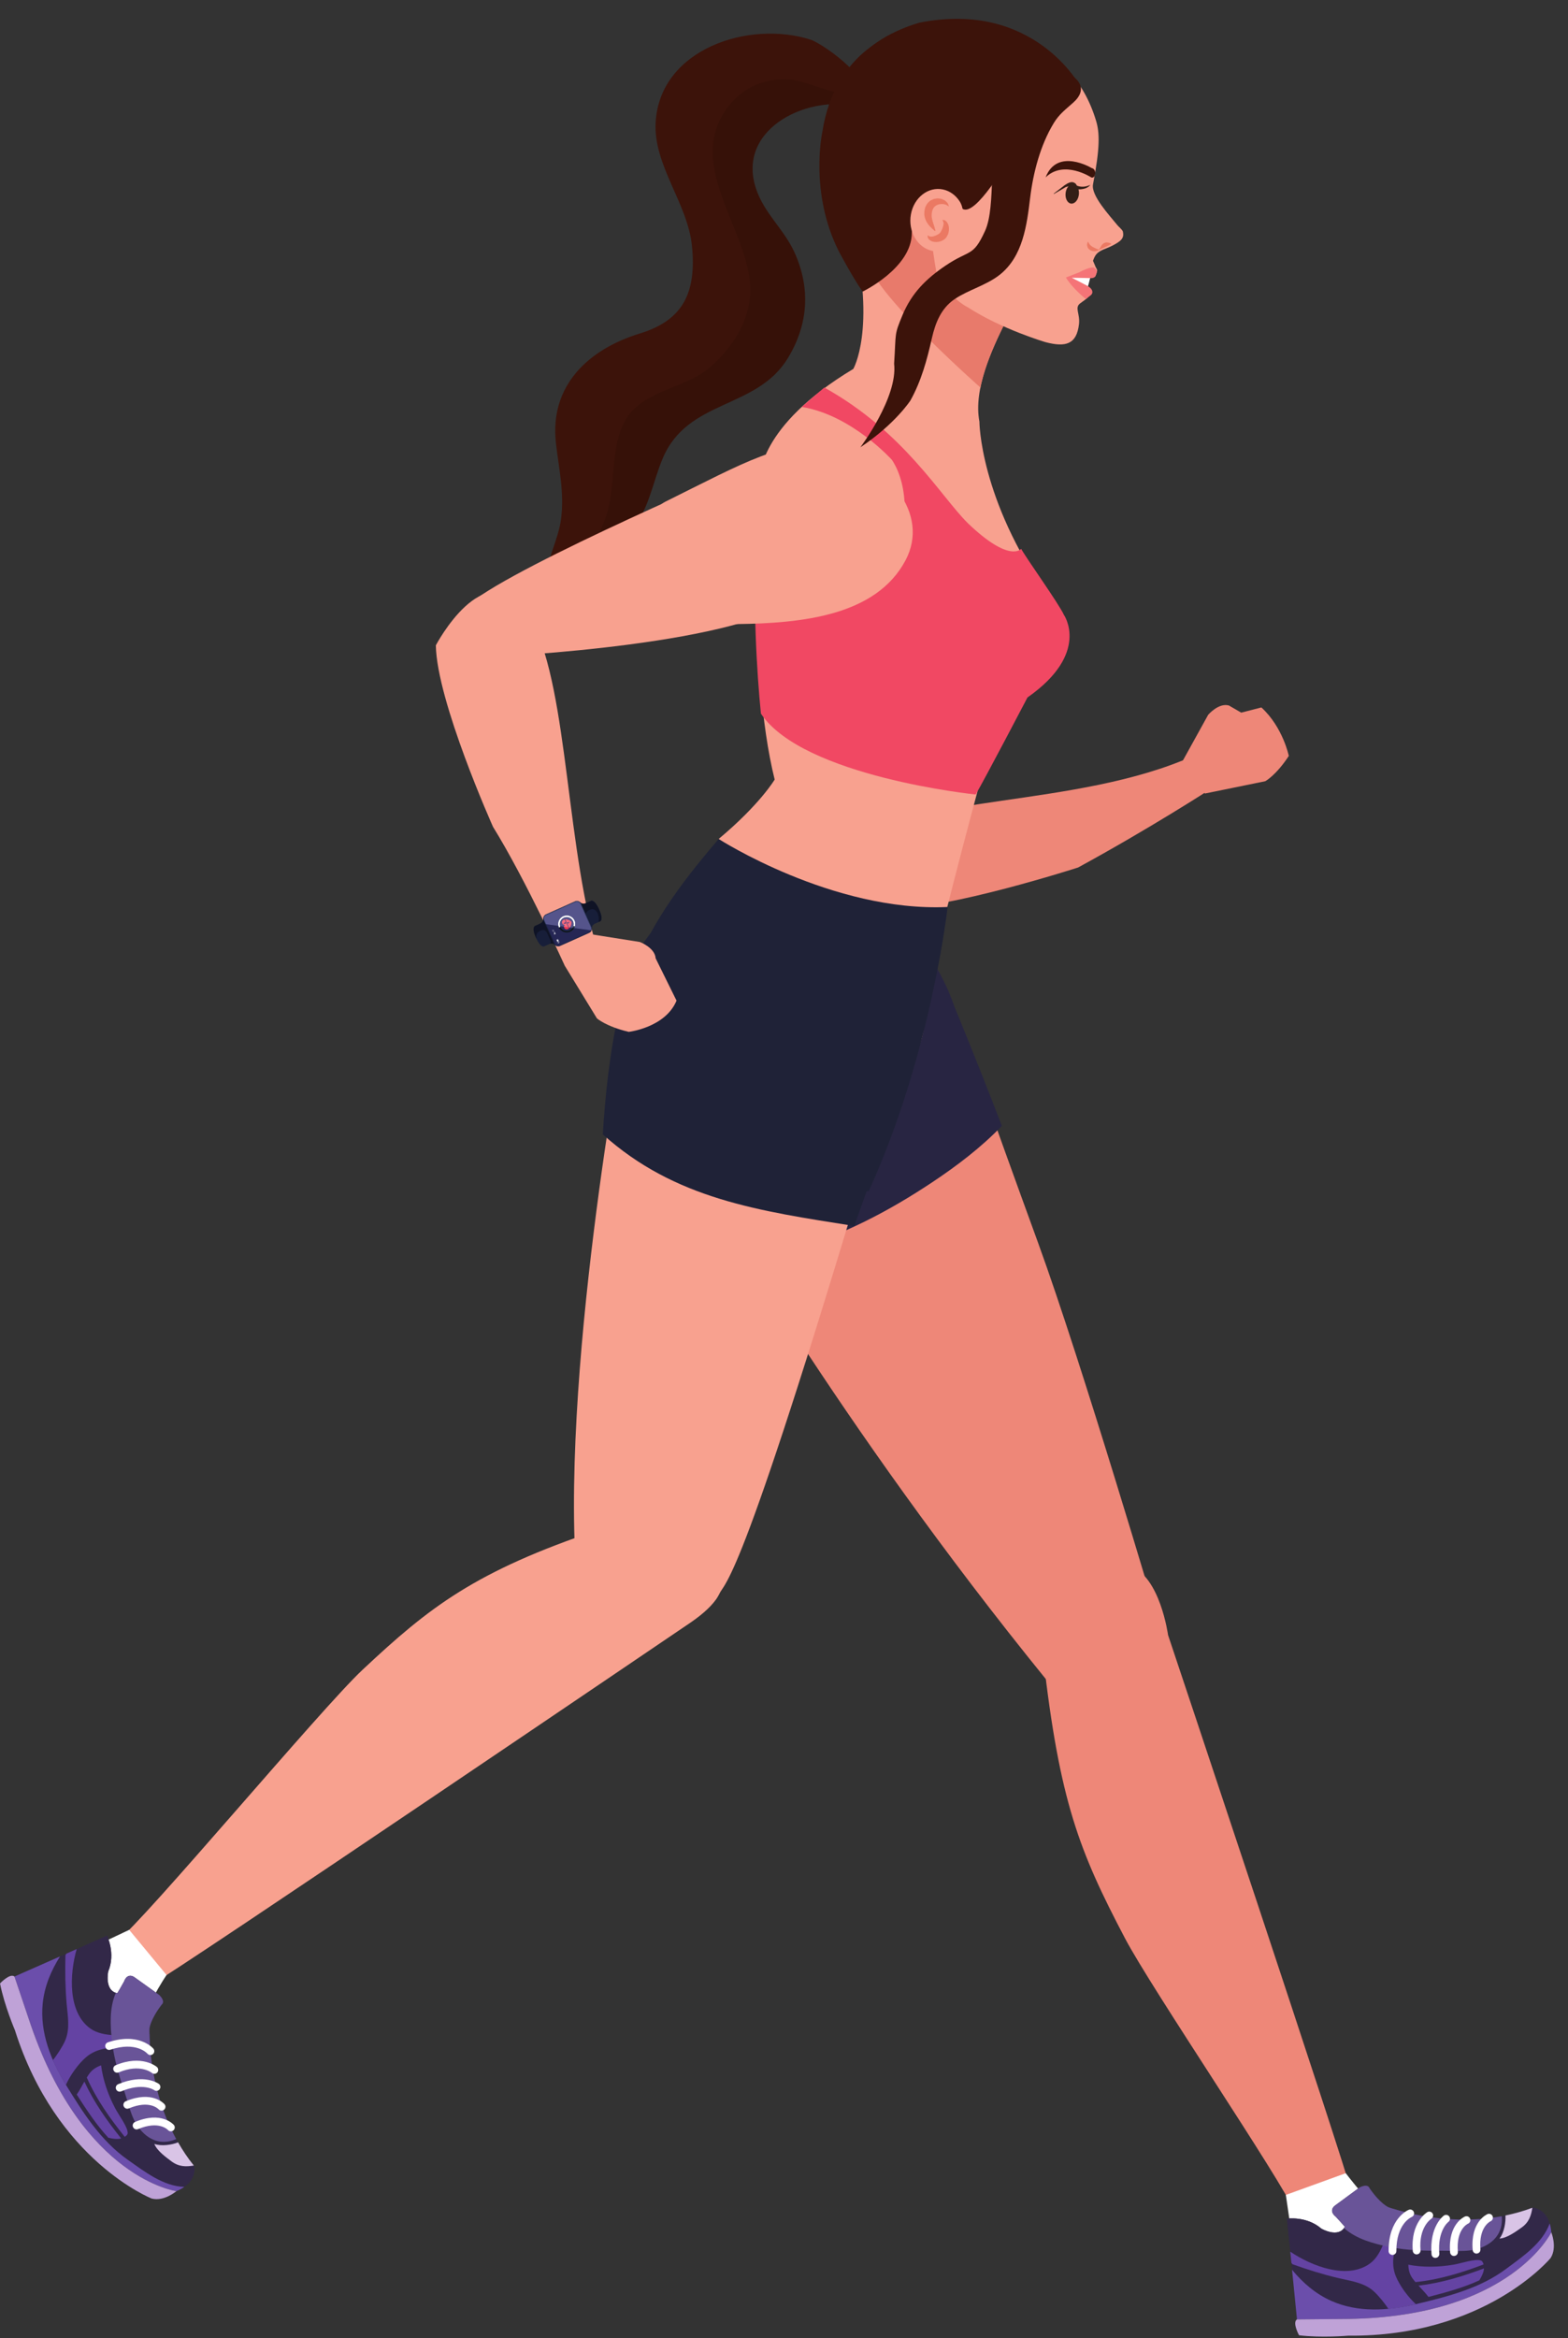 <?xml version="1.0" encoding="UTF-8"?><svg xmlns="http://www.w3.org/2000/svg" xmlns:xlink="http://www.w3.org/1999/xlink" height="1700.9" preserveAspectRatio="xMidYMid meet" version="1.0" viewBox="495.2 203.9 1141.2 1700.9" width="1141.2" zoomAndPan="magnify"><rect x="495.2" y="203.9" width="1141.2" height="1700.9" fill="#333333" stroke="none"/><g><g><path d="M 1154.789 539.988 C 1181.5 558 1188.57 594.23 1170.57 620.93 C 1152.57 647.621 1090 704.941 1082.219 673.699 C 1066.898 612.301 1061.699 578.25 1079.699 551.551 C 1097.691 524.84 1128.109 522.02 1154.789 539.988" fill="#ee8778"/></g><g><path d="M 1169.211 591.602 L 1113.031 574.23 L 1070.191 616.789 C 1070.191 616.789 1092.449 797.148 1112.898 837.32 C 1134.66 880.121 1168.32 846.02 1175.371 831.371 C 1175.371 831.371 1183.031 626.488 1169.211 591.602" fill="#ee8778"/></g><g><path d="M 1144.328 864.801 C 1144.328 864.801 1091.469 845.621 1121.172 817.121 C 1158.41 781.398 1278.609 792.02 1363.969 753.691 C 1380.66 746.191 1375.68 778.281 1375.68 778.281 C 1375.68 778.281 1332.762 806.129 1279.859 834.988 C 1279.859 834.988 1184.961 865.59 1144.328 864.801" fill="#ee8778"/></g><g><path d="M 1413.25 718.551 C 1428.98 733 1433.199 753.82 1433.199 753.82 C 1423.93 767.961 1416.09 772.211 1416.09 772.211 L 1372.148 781.172 L 1356.191 757.031 L 1374.512 723.91 C 1374.512 723.91 1382.109 715 1389.602 717.129 L 1398.57 722.328 L 1413.25 718.551" fill="#ee8778"/></g><g><path d="M 1122.359 282.191 C 1085.711 271.156 1030.93 296.465 1045.281 340.691 C 1051.32 359.281 1065.809 370.488 1073.578 387.828 C 1085.281 413.914 1083.438 440.023 1068.621 464.422 C 1045.762 502.074 995.512 493.918 977.355 537.773 C 970.168 555.137 967.945 572.465 956.344 587.781 C 946.672 600.566 933.773 611.219 919.586 619.121 C 912.059 623.309 903.781 628.211 895.098 628.57 C 916.453 624.164 916.758 573.566 916.758 557.578 C 916.762 532.082 918.508 502.781 936.52 482.836 C 957.34 459.77 993.879 454.023 1013 430.031 C 1029.23 409.66 1020.25 382.637 1011.777 361.223 C 996.758 323.27 978.875 251.918 1036.738 240.707 C 1058.848 236.414 1086.688 245.52 1106.34 256.023 C 1112.25 259.172 1131.398 275.586 1127.07 278.418 L 1122.359 282.191" fill="#361108"/></g><g><path d="M 972.387 292.82 C 970.539 324.094 995.891 351.996 998.855 383.152 C 1002.055 416.672 992.57 436.805 960.832 446.52 C 923.523 457.953 895.059 484.395 899.809 526.215 C 901.934 544.934 906.02 562.078 903.555 581.359 C 901.555 597.043 891.859 613.676 891.441 629.113 C 913.91 627.234 929.914 598.039 936.359 579.27 C 943.828 557.5 938.973 527.676 950.93 508.582 C 964.008 487.688 993.297 486.648 1011.074 471.77 C 1027.613 457.941 1040.895 437.727 1041.246 415.852 C 1041.973 371.613 990.461 322.414 1027.113 279.121 C 1037.344 267.047 1051.453 261.43 1067.105 261.613 C 1082.203 261.801 1099.824 273.281 1114.145 271.496 C 1139.215 268.352 1095.316 236.051 1085.184 232.781 C 1040.625 218.406 975.547 239.262 972.387 292.82" fill="#3c130a"/></g><g><path d="M 1009.52 1070.051 C 1009.52 1070.051 1103.109 1236.922 1257.441 1426.719 C 1271.602 1444.121 1338.59 1385.16 1338.59 1385.16 C 1338.59 1385.16 1282.98 1196.551 1250.699 1107.941 C 1214.801 1009.449 1194.32 950.93 1194.32 950.93 C 1194.32 950.93 1041.961 910.93 1009.52 1070.051" fill="#ee8778"/></g><g><path d="M 971.008 909.859 C 971.008 909.859 921.461 942.809 981.926 1041.711 C 1041.98 1139.961 1222.539 1058.469 1194.32 950.93 C 1163.941 835.199 1052.98 821.262 971.008 909.859" fill="#282542"/></g><g><path d="M 1254.461 1409.352 C 1266.379 1514.512 1280.738 1550.672 1313.898 1613.828 C 1333.172 1650.57 1427.691 1789.57 1438.059 1813.859 C 1442.352 1823.949 1478.52 1797.969 1478.52 1797.969 C 1474.25 1778.852 1345.32 1393.359 1345.32 1393.359 C 1345.32 1393.359 1339.512 1350.52 1317.699 1343.289 C 1317.699 1343.289 1246.66 1340.66 1254.461 1409.352" fill="#ee8778"/></g><g><path d="M 1474.652 1784.852 C 1481.188 1793.398 1501.738 1819.391 1515.422 1824.102 C 1532.02 1829.809 1585.438 1826.68 1585.438 1826.68 L 1613.098 1820.039 C 1613.098 1820.039 1636.438 1825.871 1592.016 1859.41 C 1547.559 1892.941 1443.559 1886.328 1443.559 1886.328 L 1431.039 1800.66 L 1474.652 1784.852" fill="#fff"/></g><g><path d="M 1474.031 1823.801 C 1469.352 1832.449 1456.891 1825.191 1456.891 1825.191 C 1446.07 1815.828 1431.91 1817.961 1431.91 1817.961 L 1439.148 1891.211 L 1476.91 1890.871 C 1594.602 1889.031 1624.23 1827.852 1624.23 1827.852 C 1622.98 1810.32 1610.762 1809.898 1610.762 1809.898 C 1558.672 1829.691 1505.672 1809.578 1505.672 1809.578 C 1505.672 1809.578 1499.859 1807.191 1491.969 1795.789 C 1491.969 1795.789 1491.051 1792.078 1484.75 1795.219 L 1466.672 1808.5 C 1466.672 1808.5 1461.738 1812.031 1467.449 1816.551 L 1474.031 1823.801" fill="#322848"/></g><g><path d="M 1459.629 1839.711 C 1468.68 1839.539 1482.43 1839.16 1489.289 1831.859 C 1482.512 1830.18 1477.051 1826.34 1472.129 1821.691 L 1474.031 1823.801 C 1469.352 1832.449 1456.891 1825.191 1456.891 1825.191 C 1446.07 1815.828 1431.91 1817.961 1431.91 1817.961 L 1433.781 1836.988 C 1442.031 1839.488 1451.43 1839.871 1459.629 1839.711" fill="#322848"/></g><g><path d="M 1511.02 1859.66 C 1507.109 1849.852 1509.949 1839.621 1513.82 1830.32 C 1515.52 1826.25 1517.391 1822.289 1520.07 1818.77 C 1521.078 1817.441 1522.289 1816.031 1523.43 1814.52 C 1517.379 1813.199 1512.57 1811.84 1509.531 1810.891 C 1508.949 1813.27 1508.391 1815.648 1507.699 1818.02 C 1504.801 1828.039 1501.48 1843.57 1492.602 1850.289 C 1476.141 1862.711 1449.84 1852.5 1434.262 1841.941 L 1435.09 1850.059 L 1435.891 1851.078 C 1446.961 1855.051 1458.199 1858.551 1469.66 1861.25 C 1478.66 1863.359 1488 1864.422 1495.129 1870.852 C 1498.422 1873.82 1503.359 1879.879 1505.641 1883.539 C 1512.578 1883.051 1518.84 1881.762 1525.691 1880.129 C 1520.172 1875.141 1513.91 1866.871 1511.02 1859.66" fill="#6443a3"/></g><g><path d="M 1527.609 1866.648 C 1530.07 1869.34 1532.648 1871.949 1534.84 1874.871 C 1547.41 1871.621 1560.102 1868.211 1571.852 1862.809 C 1573.551 1860.078 1575.078 1856.961 1575.27 1854.109 C 1559.781 1859.91 1544.141 1864.719 1527.609 1866.648" fill="#6443a3"/></g><g><path d="M 1525.371 1864.078 C 1542.602 1862.352 1558.879 1857.309 1574.961 1851.238 C 1574.609 1850.18 1574.219 1848.789 1572.98 1848.352 C 1568.77 1846.91 1558.672 1850.461 1553.141 1851.391 C 1542.301 1853.219 1531.02 1853.5 1520.191 1851.422 C 1520.27 1854.852 1521.02 1858.191 1523.039 1861.102 C 1523.77 1862.141 1524.559 1863.102 1525.371 1864.078" fill="#6443a3"/></g><g><path d="M 1590.871 1815.621 C 1591.191 1820.34 1590.02 1827.988 1586.539 1832.398 C 1592.012 1832.129 1598.648 1827.18 1602.309 1824.621 C 1608.039 1820.691 1609.559 1815.75 1610.469 1810 C 1603.91 1812.469 1597.34 1814.27 1590.871 1815.621" fill="#d9c4e6"/></g><g><path d="M 1591.398 1854.441 C 1572.281 1868.75 1548.609 1874.68 1525.691 1880.129 C 1505.48 1884.949 1483.52 1886.422 1464.059 1877.719 C 1452.539 1872.57 1443.379 1864.539 1435.57 1855.141 L 1439.148 1891.211 L 1476.91 1890.871 C 1594.602 1889.031 1624.23 1827.852 1624.23 1827.852 C 1624.051 1825.371 1623.629 1823.262 1623.078 1821.422 C 1617.871 1835.82 1603.461 1845.449 1591.398 1854.441" fill="#6b4eab"/></g><g><path d="M 1474.031 1823.801 L 1473.371 1824.781 C 1482.352 1832.75 1494.77 1836.09 1506.371 1838.488 C 1519.121 1841.109 1532.73 1841.34 1544.309 1841.238 C 1555.672 1841.141 1566.82 1843.07 1577.32 1837.051 C 1585.738 1832.23 1588.98 1824.711 1588.18 1816.16 C 1544.41 1824.262 1505.672 1809.578 1505.672 1809.578 C 1505.672 1809.578 1499.859 1807.191 1491.969 1795.789 C 1491.969 1795.789 1491.051 1792.078 1484.75 1795.219 L 1466.672 1808.5 C 1466.672 1808.5 1461.738 1812.031 1467.449 1816.551 L 1474.031 1823.801" fill="#695498"/></g><g><path d="M 1439.148 1891.211 L 1476.91 1890.871 C 1594.602 1889.031 1624.23 1827.852 1624.23 1827.852 C 1624.23 1827.852 1628.781 1838.719 1623.719 1846.609 C 1623.719 1846.609 1576.211 1904.031 1476.32 1903.051 C 1476.32 1903.051 1457.09 1904.75 1440.66 1902.762 C 1440.66 1902.762 1435.551 1893.48 1439.148 1891.211" fill="#bfa2d7"/></g><g><path d="M 1509.969 1843.988 C 1510.879 1843.52 1511.5 1842.57 1511.488 1841.48 C 1511.398 1821.73 1522.18 1816.891 1522.648 1816.719 C 1524.102 1816.07 1524.762 1814.461 1524.16 1813.02 C 1523.57 1811.59 1521.941 1810.898 1520.512 1811.48 C 1519.898 1811.719 1505.73 1817.711 1505.828 1841.5 C 1505.828 1843.059 1507.109 1844.32 1508.672 1844.309 C 1509.141 1844.309 1509.578 1844.211 1509.969 1843.988" fill="#fff"/></g><g><path d="M 1527.559 1843.609 C 1528.531 1843.09 1529.148 1842.039 1529.059 1840.879 C 1527.691 1824.09 1536.551 1818.25 1536.93 1818.012 C 1538.238 1817.18 1538.641 1815.441 1537.828 1814.121 C 1537 1812.789 1535.262 1812.422 1533.961 1813.199 C 1533.469 1813.5 1521.762 1820.898 1523.422 1841.328 C 1523.539 1842.891 1524.91 1844.051 1526.469 1843.93 L 1527.559 1843.609" fill="#fff"/></g><g><path d="M 1541.23 1846.16 C 1542.199 1845.648 1542.82 1844.602 1542.73 1843.43 C 1541.352 1826.551 1549.039 1820.52 1549.379 1820.27 C 1550.621 1819.34 1550.879 1817.578 1549.969 1816.328 C 1549.039 1815.078 1547.301 1814.789 1546.039 1815.711 C 1545.609 1816.012 1535.43 1823.602 1537.09 1843.891 C 1537.211 1845.449 1538.57 1846.609 1540.129 1846.48 L 1541.23 1846.16" fill="#fff"/></g><g><path d="M 1554.75 1844.75 C 1555.719 1844.238 1556.34 1843.191 1556.238 1842.012 C 1554.91 1825.621 1563.27 1821.781 1563.629 1821.578 C 1565.059 1821 1565.719 1819.301 1565.121 1817.879 C 1564.512 1816.461 1562.898 1815.77 1561.461 1816.352 C 1560.961 1816.57 1548.91 1821.719 1550.602 1842.48 C 1550.73 1844.039 1552.102 1845.191 1553.648 1845.059 L 1554.75 1844.75" fill="#fff"/></g><g><path d="M 1571.16 1843.012 C 1572.141 1842.5 1572.75 1841.449 1572.66 1840.289 C 1571.32 1823.891 1579.711 1820 1580.051 1819.828 C 1581.461 1819.238 1582.129 1817.551 1581.531 1816.121 C 1580.922 1814.699 1579.309 1814.02 1577.871 1814.602 C 1577.352 1814.828 1565.32 1819.98 1567.02 1840.75 C 1567.141 1842.301 1568.512 1843.461 1570.07 1843.328 L 1571.16 1843.012" fill="#fff"/></g><g><path d="M 1173.961 1063.789 C 1141.898 1085.148 1108.48 1102.578 1071.391 1113.379 C 1058.309 1117.18 1045.18 1120.281 1031.988 1122.859 C 1014.41 1087.801 1009.52 1070.051 1009.52 1070.051 C 1041.961 910.93 1190.09 936.969 1190.09 936.969 C 1190.09 936.969 1203.801 969.559 1224.352 1022.961 C 1209.309 1038.648 1191.531 1052.078 1173.961 1063.789" fill="#282542"/></g><g><path d="M 1169.59 930.148 C 1171.039 911.551 1207.52 776.219 1207.52 776.219 C 1204.871 752.91 1133.031 750.039 1133.031 750.039 C 1052.328 735.172 1059.078 770.91 1059.078 770.91 C 1059.078 770.91 1048.469 788.988 1018.238 814.23 C 1018.238 814.23 1165.48 1084.07 1169.59 930.148" fill="#f8a18f"/></g><g><path d="M 949.848 951.391 C 949.848 951.391 901.18 1211.672 915.613 1361.391 C 917.746 1383.699 1016.379 1367.34 1016.379 1367.34 C 1022.789 1352.211 1027.309 1377.551 1119.199 1072.09 C 1139.211 1005.578 1146.422 924.801 1146.422 924.801 C 1146.422 924.801 990.766 847.27 949.848 951.391" fill="#f8a18f"/></g><g><path d="M 998.117 1384.059 C 998.117 1384.059 622.371 1638.898 604.941 1647.879 C 604.941 1647.879 571.754 1622.77 580.43 1616.07 C 601.301 1599.871 728.703 1447.07 758.996 1418.691 C 807.609 1373.121 840.73 1347 931.633 1316.539 C 931.633 1316.539 1075.078 1330.93 998.117 1384.059" fill="#f8a18f"/></g><g><path d="M 1230.246 717.723 L 1196.141 805.512 C 1196.141 805.512 1162.238 831.41 1059.078 771.277 C 1038.34 688.266 1048.289 551.461 1048.289 551.461 C 1048.289 551.461 1046.379 514.223 1116.238 472.285 C 1116.238 472.285 1132.738 443.996 1116.238 373.32 C 1116.238 373.32 1252.195 386.934 1226.684 438.652 C 1217.297 457.641 1203.488 487.047 1208.016 510.598 C 1208.016 510.598 1208.082 566.574 1257.59 637.09 C 1257.59 637.09 1282.352 673.172 1260.594 694.52 L 1230.246 717.723" fill="#f8a18f"/></g><g><path d="M 1132.746 388.355 C 1132.746 388.355 1252.199 386.93 1226.684 438.641 C 1220.426 451.328 1212.207 468.68 1208.758 485.82 C 1208.758 485.82 1137.898 423.367 1128.414 398.492 C 1128.414 398.492 1124.348 391.859 1132.746 388.355" fill="#e87a6b"/></g><g><path d="M 1078.703 499.945 L 1095.137 485.824 C 1153.254 518.156 1179.301 564.309 1199.59 584.504 C 1230.246 613.887 1238.406 603.137 1238.406 603.137 C 1241.316 608.848 1265.84 643.035 1269.543 651.238 C 1269.543 651.238 1288.977 679.152 1243.004 711.293 C 1243.004 711.293 1212.008 770.539 1205.32 781.891 C 1205.32 781.891 1079.727 769.012 1049.012 723.066 C 1046.09 694.723 1042.535 636.379 1046.379 602.906 C 1046.379 602.906 1062.02 654.77 1104.812 648.648 C 1121.613 644.48 1140.746 626.094 1146.539 611.629 C 1155.441 589.383 1157.371 558.445 1144.422 538.543 C 1144.422 538.543 1115.059 505.746 1078.703 499.945" fill="#f14863"/></g><g><path d="M 1171.812 220.867 C 1123.25 227.602 1084.797 281.375 1095.727 329.184 C 1100.449 349.77 1111.098 374.555 1121.648 393.012 C 1134.586 415.707 1147.367 417.344 1172.844 412.16 C 1225.457 401.445 1277.207 361.254 1286.34 306.887 C 1294.773 256.73 1211.469 215.355 1171.812 220.867" fill="#e87a6b"/></g><g><path d="M 1292.262 390.098 C 1294.711 386.047 1299.043 385.395 1303.664 383.156 C 1311.742 379.219 1313.359 377.004 1312.465 372.449 C 1312.23 371.195 1309.375 368.852 1308.516 367.797 C 1302.641 360.539 1289.152 346.117 1290.695 338.051 C 1295.941 310.883 1295.512 300.363 1292.914 291.715 C 1284.238 263.039 1266.223 243.277 1236.383 233.129 C 1142.699 229.555 1176.684 401.66 1176.684 401.66 C 1186.008 421.352 1199.359 427.309 1199.359 427.309 C 1224.309 443.504 1256.203 452.828 1256.203 452.828 C 1270.75 456.648 1278.758 454.453 1280.488 439.766 C 1281.383 432.012 1277.066 427.738 1281.395 424.559 C 1285.586 421.469 1292.156 417.395 1286.098 415.199 L 1287.781 406.215 C 1287.781 406.215 1291.984 406.074 1292.551 404.586 C 1292.551 404.586 1293.633 402.023 1293.75 400.594 C 1293.75 400.594 1293.633 399.746 1292.551 398.039 C 1292.551 398.039 1291.973 396.414 1290.695 393.641 C 1290.695 393.641 1291.531 391.199 1292.262 390.098" fill="#f8a18f"/></g><g><path d="M 1286.098 415.195 L 1272.48 405.922 L 1288.73 405.773 C 1288.73 405.773 1287.633 410.531 1286.098 415.195" fill="#fff"/></g><g><path d="M 1270.973 405.777 L 1280.613 402.023 C 1288.832 397.59 1291.434 398.594 1291.434 398.594 C 1291.434 398.594 1293.75 400.586 1293.613 401.305 C 1293.613 401.305 1292.809 403.906 1292.262 405.008 C 1292.262 405.008 1291.645 406.57 1287.773 406.211 L 1275.133 405.895 L 1284.918 410.953 C 1291.941 414.168 1290.008 417.48 1290.008 417.48 C 1289.328 418.906 1288.367 418.992 1285.551 421.469 C 1285.551 421.469 1275.852 413.895 1270.973 405.777" fill="#f57477"/></g><g><path d="M 1256.195 332.941 C 1269.629 319.875 1289.562 333.043 1289.562 333.043 C 1289.562 333.043 1291.684 333.707 1292.195 330.621 C 1292.195 330.621 1292.93 326.898 1289.719 326.152 C 1289.719 326.152 1264.652 311.02 1256.195 332.941" fill="#3c130a"/></g><g><path d="M 1234.23 311.559 C 1228.66 321.375 1205.105 361.875 1195.742 355.805 C 1172.254 340.57 1158.824 349.223 1158.824 373.316 C 1158.824 398.863 1123.031 416.023 1123.031 416.023 C 1116.242 406.605 1105.75 386.84 1105.75 386.84 C 1084.062 343.852 1093.672 300.047 1093.672 300.047 C 1103.121 238.164 1151.383 226.652 1151.383 226.652 L 1240.547 270.105 C 1240.547 270.105 1241.195 272.523 1241.684 278.488 C 1241.684 278.488 1241.777 298.258 1234.23 311.559" fill="#3c130a"/></g><g><path d="M 1183.898 385.395 C 1181.023 386.809 1177.609 387.254 1173.641 386.391 C 1162.879 384.074 1155.957 372.184 1158.156 359.859 C 1160.375 347.547 1170.852 339.434 1181.602 341.75 C 1186.699 342.855 1190.918 346.102 1193.742 350.531 C 1197.832 356.996 1195.992 367.023 1193.402 373.652 C 1191.312 378.953 1188.195 383.262 1183.898 385.395" fill="#f8a18f"/></g><g><path d="M 1185.867 354.094 C 1185.605 353.344 1185.32 352.613 1185.016 351.906 C 1184.613 351.242 1183.875 350.645 1183.188 349.969 C 1182.461 349.402 1181.645 349.152 1180.793 348.738 C 1179.945 348.383 1179.031 348.414 1178.105 348.262 C 1177.184 348.184 1176.258 348.391 1175.309 348.555 C 1174.395 348.75 1173.547 349.262 1172.656 349.664 C 1171.762 350.102 1171.109 350.949 1170.371 351.625 C 1169.684 352.363 1169.293 353.363 1168.793 354.258 C 1168.684 354.574 1168.586 354.531 1168.453 355.148 L 1168.355 355.695 L 1168.141 356.77 C 1167.941 357.371 1167.941 358.59 1167.91 359.512 C 1167.844 360.535 1168.172 361.352 1168.324 362.258 C 1168.531 363.137 1168.902 363.922 1169.258 364.715 C 1170.828 367.785 1173.07 369.809 1175.43 371.812 L 1175.68 372.016 L 1175.801 371.93 L 1176.016 371.375 L 1175.91 370.996 L 1175.723 371.363 L 1175.559 371.406 L 1175.93 371.516 C 1175.309 368.438 1174.047 365.617 1173.547 363.125 C 1173.527 362.484 1173.273 361.906 1173.297 361.32 C 1173.328 360.754 1173.188 360.121 1173.34 359.656 C 1173.426 359.121 1173.273 358.828 1173.559 358 L 1173.832 356.922 L 1173.973 356.391 L 1174.07 356.27 L 1174.668 355.062 L 1175.625 354.039 C 1176.062 353.801 1176.422 353.375 1176.922 353.191 C 1177.41 353.07 1177.898 352.691 1178.445 352.594 C 1179.543 352.332 1180.75 352.234 1181.98 352.406 C 1182.516 352.559 1183.145 352.613 1183.844 352.906 C 1184.484 353.332 1185.168 353.723 1185.867 354.094" fill="#eb7963"/></g><g><path d="M 1181.012 363.867 C 1181.012 363.867 1181.207 364.285 1181.605 364.945 L 1181.93 366.098 C 1181.961 366.41 1181.918 366.777 1181.855 367.316 C 1181.844 367.758 1181.641 368.289 1181.52 368.816 C 1181.465 369.324 1181.066 369.906 1180.961 370.457 C 1180.723 370.996 1180.422 371.578 1180.16 372.086 C 1179.891 372.637 1179.578 373.078 1179.277 373.359 L 1179.246 373.434 L 1179.223 373.465 L 1179.199 373.488 L 1179.199 373.496 C 1179.309 373.391 1178.941 373.734 1179.461 373.262 L 1179.449 373.27 L 1179.223 373.465 L 1178.758 373.855 L 1178.07 374.297 C 1177.809 374.457 1177.227 374.793 1176.676 375.039 C 1176.117 375.254 1175.566 375.461 1175.059 375.664 C 1174.594 375.699 1173.98 376.031 1173.602 376 L 1172.352 376.031 L 1171.328 375.707 C 1170.789 375.352 1170.348 375.031 1170.348 375.031 C 1170.348 375.031 1170.27 375.418 1170.379 376.324 C 1170.434 377.164 1171.371 378.504 1172.805 379.148 C 1173.559 379.625 1174.305 379.688 1175.211 379.883 C 1176.062 379.969 1176.969 380.023 1177.887 379.871 C 1178.793 379.668 1179.742 379.625 1180.863 378.988 C 1181.414 378.719 1181.973 378.418 1182.223 378.211 L 1182.707 377.855 L 1182.953 377.684 L 1183.246 377.414 L 1183.289 377.371 L 1183.363 377.293 L 1183.492 377.121 C 1184.27 376.184 1184.777 375.234 1185.145 374.316 C 1185.555 373.402 1185.641 372.441 1185.812 371.535 C 1185.953 369.699 1185.793 367.91 1184.973 366.496 L 1184.441 365.539 L 1183.59 364.73 C 1183.062 364.223 1182.633 364.039 1182.242 364.027 C 1181.465 363.898 1181.012 363.867 1181.012 363.867" fill="#eb7963"/></g><g><path d="M 1217.145 265.922 C 1217.145 265.922 1209.91 311.156 1237.023 305.496 C 1237.023 305.496 1262.156 265.215 1281.125 266.227 C 1281.125 266.227 1247.59 203.883 1164.5 220.367 C 1164.5 220.367 1134.191 228.418 1121.402 246.164 C 1121.402 246.164 1195.305 281.582 1217.145 265.922" fill="#3c130a"/></g><g><path d="M 1280.402 345.473 C 1279.941 349.402 1277.41 352.328 1274.742 352.02 C 1272.09 351.703 1270.297 348.277 1270.754 344.344 C 1271.203 340.438 1273.734 337.492 1276.406 337.801 C 1279.074 338.105 1280.859 341.555 1280.402 345.473" fill="#351f17"/></g><g><path d="M 1276.48 341.375 C 1276.48 341.375 1285.391 343.102 1288.73 338.344 C 1288.73 338.344 1282.785 341.715 1277.203 337.98 C 1277.203 337.98 1275.059 339.621 1276.48 341.375" fill="#351f17"/></g><g><path d="M 1278.66 339.172 C 1277.773 339.109 1277.129 339.25 1276.523 339.25 C 1275.91 339.328 1275.387 339.426 1274.793 339.383 C 1274.215 339.25 1273.566 339.391 1272.91 339.402 C 1272.273 339.566 1271.629 339.766 1270.938 339.949 L 1271.004 339.918 L 1262.227 345.023 L 1262.074 344.781 L 1270.117 338.594 L 1270.172 338.559 C 1270.828 338.156 1271.484 337.715 1272.195 337.312 C 1272.965 337.059 1273.676 336.543 1274.562 336.469 C 1275.418 336.238 1276.359 336.5 1277.16 336.895 C 1277.949 337.312 1278.66 338.035 1278.859 338.953 L 1278.66 339.172" fill="#351f17"/></g><g><path d="M 1295.059 385.723 C 1295.059 385.723 1294.406 386.289 1293.199 386.535 C 1292.023 386.867 1290.289 386.77 1288.688 385.926 C 1288.016 385.293 1287.125 384.793 1286.848 383.926 C 1286.539 383.102 1286.219 382.332 1286.391 381.691 C 1286.582 380.379 1286.977 379.691 1286.977 379.691 C 1286.977 379.691 1287.555 380.453 1288.016 381.297 C 1288.078 381.809 1288.762 382.035 1288.977 382.441 L 1290.195 383.391 C 1290.719 383.582 1291.145 383.98 1291.746 384.16 C 1292.277 384.395 1292.812 384.738 1293.316 384.887 C 1294.277 385.336 1295.059 385.723 1295.059 385.723" fill="#eb7963"/></g><g><path d="M 1303.953 381.469 C 1303.793 380.637 1301.188 380.23 1300.535 380.262 C 1299.445 380.328 1298.43 380.797 1297.648 381.547 C 1296.152 382.965 1296.367 384.484 1294.039 386.129 C 1294.039 386.129 1302.566 382.422 1303.953 381.469" fill="#eb7963"/></g><g><path d="M 616.414 1640.672 C 610.32 1649.539 593.445 1678.898 593.254 1693.371 C 592.988 1710.91 612.605 1760.711 612.605 1760.711 L 627.52 1784.91 C 627.52 1784.91 629.262 1808.91 583.555 1777.129 C 537.848 1745.34 511.73 1644.461 511.73 1644.461 L 589.227 1607.82 L 616.414 1640.672" fill="#fff"/></g><g><path d="M 580.645 1653.93 C 570.969 1652.191 573.973 1638.07 573.973 1638.07 C 579.508 1624.879 573.066 1612.09 573.066 1612.09 L 505.723 1641.789 L 517.801 1677.57 C 556.207 1788.828 623.57 1797.922 623.57 1797.922 C 639.832 1791.27 636.445 1779.539 636.445 1779.539 C 601.387 1736.199 603.984 1679.578 603.984 1679.578 C 603.984 1679.578 604.465 1673.309 612.844 1662.262 C 612.844 1662.262 616.074 1660.238 611.129 1655.23 L 592.879 1642.172 C 592.879 1642.172 588 1638.59 585.48 1645.43 L 580.645 1653.93" fill="#322848"/></g><g><path d="M 561.031 1645.211 C 564.004 1653.75 568.656 1666.699 577.73 1670.949 C 577.219 1663.98 579.168 1657.59 582.047 1651.48 L 580.645 1653.93 C 570.969 1652.191 573.973 1638.07 573.973 1638.07 C 579.508 1624.879 573.066 1612.09 573.066 1612.09 L 555.555 1619.801 C 555.77 1628.422 558.316 1637.469 561.031 1645.211" fill="#322848"/></g><g><path d="M 558.094 1700.25 C 566.191 1693.48 576.785 1693.012 586.848 1693.781 C 591.23 1694.129 595.586 1694.66 599.762 1696.121 C 601.328 1696.672 603.059 1697.379 604.836 1697.988 C 604.211 1691.828 604.004 1686.84 603.957 1683.648 C 601.52 1683.852 599.086 1684.051 596.621 1684.129 C 586.191 1684.5 570.406 1686.18 561.254 1679.828 C 544.32 1668.07 545.828 1639.891 551.008 1621.801 L 543.551 1625.109 L 542.836 1626.191 C 542.504 1637.949 542.684 1649.73 543.688 1661.461 C 544.48 1670.66 546.383 1679.871 542.504 1688.648 C 540.715 1692.699 536.484 1699.27 533.723 1702.57 C 536.336 1709.02 539.508 1714.57 543.188 1720.578 C 546.223 1713.77 552.129 1705.25 558.094 1700.25" fill="#6443a3"/></g><g><path d="M 556.605 1718.211 C 554.809 1721.379 553.145 1724.641 551.039 1727.629 C 558.039 1738.57 565.246 1749.551 574.039 1759.051 C 577.168 1759.809 580.605 1760.301 583.379 1759.578 C 573.035 1746.672 563.59 1733.309 556.605 1718.211" fill="#6443a3"/></g><g><path d="M 558.352 1715.262 C 565.359 1731.102 575.223 1745 585.992 1758.398 C 586.906 1757.73 588.105 1756.922 588.125 1755.609 C 588.18 1751.16 581.664 1742.66 579.062 1737.699 C 573.945 1727.98 570.172 1717.352 568.773 1706.398 C 565.531 1707.551 562.59 1709.301 560.461 1712.121 C 559.695 1713.141 559.027 1714.199 558.352 1715.262" fill="#6443a3"/></g><g><path d="M 624.812 1762.41 C 620.41 1764.191 612.781 1765.461 607.516 1763.531 C 609.473 1768.641 616.246 1773.398 619.812 1776.102 C 625.344 1780.301 630.512 1780.219 636.258 1779.281 C 631.859 1773.84 628.102 1768.148 624.812 1762.41" fill="#d9c4e6"/></g><g><path d="M 588.074 1775.02 C 568.531 1761.301 555.523 1740.648 543.188 1720.578 C 532.316 1702.871 524.094 1682.461 526.297 1661.262 C 527.605 1648.699 532.379 1637.512 538.879 1627.16 L 505.723 1641.789 L 517.801 1677.57 C 556.207 1788.828 623.57 1797.922 623.57 1797.922 C 625.887 1796.98 627.746 1795.922 629.332 1794.828 C 614.02 1794.371 600.395 1783.672 588.074 1775.02" fill="#6b4eab"/></g><g><path d="M 580.645 1653.93 L 579.508 1653.609 C 574.719 1664.629 575.414 1677.48 576.742 1689.238 C 578.234 1702.172 582.254 1715.172 585.961 1726.148 C 589.586 1736.91 591.238 1748.109 600.227 1756.211 C 607.422 1762.719 615.578 1763.441 623.461 1760.031 C 602.129 1720.949 603.984 1679.578 603.984 1679.578 C 603.984 1679.578 604.465 1673.309 612.844 1662.262 C 612.844 1662.262 616.074 1660.238 611.129 1655.23 L 592.879 1642.172 C 592.879 1642.172 588 1638.59 585.48 1645.43 L 580.645 1653.93" fill="#695498"/></g><g><path d="M 505.723 1641.789 L 517.801 1677.57 C 556.207 1788.828 623.57 1797.922 623.57 1797.922 C 623.57 1797.922 614.656 1805.629 605.598 1803.289 C 605.598 1803.289 536.227 1776.02 506.047 1680.801 C 506.047 1680.801 498.434 1663.059 495.211 1646.828 C 495.211 1646.828 502.438 1639.07 505.723 1641.789" fill="#bfa2d7"/></g><g><path d="M 572.641 1694.379 C 573.371 1695.09 574.484 1695.379 575.504 1695.031 C 594.242 1688.809 602.195 1697.539 602.512 1697.93 C 603.578 1699.102 605.316 1699.23 606.496 1698.219 C 607.676 1697.211 607.82 1695.449 606.832 1694.262 C 606.402 1693.762 596.301 1682.16 573.715 1689.66 C 572.234 1690.148 571.438 1691.77 571.934 1693.238 L 572.641 1694.379" fill="#fff"/></g><g><path d="M 578.488 1710.98 C 579.277 1711.73 580.473 1711.988 581.551 1711.539 C 597.078 1705.012 605.391 1711.621 605.73 1711.898 C 606.93 1712.898 608.715 1712.73 609.703 1711.559 C 610.703 1710.352 610.52 1708.57 609.387 1707.59 C 608.938 1707.199 598.254 1698.391 579.355 1706.328 C 577.906 1706.941 577.246 1708.602 577.848 1710.039 L 578.488 1710.98" fill="#fff"/></g><g><path d="M 580.316 1724.75 C 581.109 1725.52 582.309 1725.789 583.387 1725.34 C 599.008 1718.762 607.125 1724.199 607.461 1724.441 C 608.727 1725.328 610.484 1725.031 611.387 1723.77 C 612.297 1722.5 612.016 1720.762 610.766 1719.852 C 610.324 1719.531 599.961 1712.23 581.191 1720.109 C 579.746 1720.719 579.074 1722.379 579.672 1723.82 L 580.316 1724.75" fill="#fff"/></g><g><path d="M 585.871 1737.16 C 586.656 1737.922 587.852 1738.191 588.938 1737.73 C 604.098 1731.359 610.348 1738.109 610.664 1738.391 C 611.66 1739.57 613.473 1739.66 614.629 1738.648 C 615.801 1737.621 615.953 1735.879 614.945 1734.699 C 614.578 1734.289 605.93 1724.441 586.738 1732.52 C 585.297 1733.121 584.629 1734.789 585.23 1736.23 L 585.871 1737.16" fill="#fff"/></g><g><path d="M 592.637 1752.219 C 593.418 1752.98 594.613 1753.25 595.688 1752.789 C 610.855 1746.41 617.16 1753.18 617.438 1753.441 C 618.438 1754.602 620.246 1754.719 621.422 1753.691 C 622.574 1752.68 622.719 1750.93 621.723 1749.75 C 621.336 1749.328 612.699 1739.488 593.492 1747.578 C 592.062 1748.191 591.387 1749.84 591.992 1751.281 L 592.637 1752.219" fill="#fff"/></g><g><path d="M 951.797 921.75 C 966.84 874.012 1000.039 835.879 1018.238 814.23 C 1018.238 814.23 1101.078 867.539 1184.879 863.719 C 1184.879 863.719 1173.191 970.09 1127.43 1070.559 C 1127.43 1070.559 1017.621 1060.719 951.797 921.75" fill="#1f2237"/></g><g><path d="M 1116.941 1095.781 C 1047.559 1084.809 986.465 1076.32 933.918 1029.129 C 939.867 930.961 959.879 895.898 959.879 895.898 C 1011.281 802.422 1146.422 924.801 1146.422 924.801 C 1146.422 924.801 1157.84 969.699 1137.828 1036.211 C 1135.172 1045.051 1120.621 1085.219 1116.941 1095.781" fill="#1f2237"/></g><g><path d="M 1145.941 468.461 C 1147.453 445.25 1145.859 448.023 1152.066 433.09 C 1158.777 416.969 1169.355 406.641 1183.188 397.262 C 1201.18 385.066 1203.273 391.238 1212.113 371.91 C 1220.566 353.461 1213.566 312.848 1224.207 295.395 C 1228.613 288.184 1251.504 276.719 1258.637 271.809 C 1263.426 268.508 1270.926 255.535 1275.996 259.305 C 1286.336 266.988 1280.863 274.453 1276.445 278.426 C 1270.719 283.578 1266.137 286.82 1262.074 293.539 C 1252.375 309.527 1247.188 329.359 1244.941 347.852 C 1242.539 367.625 1239.746 390.473 1222.695 403.879 C 1213.156 411.379 1200.355 414.633 1190.277 421.309 C 1180.316 427.902 1176 438.52 1173.398 450.059 C 1169.895 465.703 1165.691 481.102 1157.836 495.211 C 1157.836 495.211 1146.855 512.305 1121.398 529.289 C 1121.398 529.289 1148.77 492.977 1145.941 468.461" fill="#3c130a"/></g><g><path d="M 987.586 931.84 C 979.375 951.551 952.777 954.559 952.777 954.559 C 936.328 950.66 929.66 944.762 929.66 944.762 L 906.254 906.488 L 923.508 883.262 L 960.887 889.172 C 960.887 889.172 971.852 893.301 972.387 901.059 L 987.586 931.84" fill="#f8a18f"/></g><g><path d="M 1154.18 611.648 C 1132.762 651.801 1079.051 657.328 1031.641 657.898 C 999.449 658.301 950.664 583.121 979.535 568.828 C 1036.23 540.73 1067.941 522.129 1099.148 530.012 C 1141.309 540.641 1172.422 577.461 1154.18 611.648" fill="#f8a18f"/></g><g><path d="M 1078.32 636.262 L 1083.289 577.66 L 1042.91 541.328 C 1042.91 541.328 872.543 614 837.664 642.531 C 800.508 672.941 840.641 677.738 856.453 681.512 C 856.453 681.512 1041.25 673.129 1078.32 636.262" fill="#f8a18f"/></g><g><path d="M 812.41 673.352 C 812.41 673.352 847.535 606.57 877.512 648.07 C 907.719 689.898 905.949 805.879 927.488 886.199 C 932.227 903.859 906.254 906.488 906.254 906.488 C 906.254 906.488 877.875 843.91 854.02 805.398 C 854.02 805.398 813.031 714 812.41 673.352" fill="#f8a18f"/></g><g><path d="M 899.777 891.852 C 899.777 891.852 898.129 889.691 895.312 890.559 L 891.219 892.398 C 891.219 892.398 888.746 893.801 885.297 886.121 C 881.848 878.441 884.578 877.52 884.578 877.52 L 888.66 875.672 C 891.188 874.18 890.66 871.512 890.66 871.512 L 899.777 891.852" fill="#171e39"/></g><g><path d="M 895.812 890.43 L 895.965 889.691 C 896.066 888.66 895.703 887.672 895.219 886.75 C 894.609 885.57 894.176 884.32 893.602 883.148 C 893.172 882.27 892.66 881.25 891.762 880.75 C 890.117 879.871 887.457 881.27 886.391 882.52 C 885.355 883.719 885.406 885.449 885.746 887.039 L 885.297 886.121 C 881.848 878.441 884.578 877.52 884.578 877.52 L 888.66 875.672 C 891.188 874.18 890.66 871.512 890.66 871.512 L 899.777 891.852 C 899.777 891.852 898.312 889.941 895.812 890.43" fill="#0f1325"/></g><g><path d="M 916.777 859.809 C 916.777 859.809 918.43 861.969 921.234 861.09 L 925.336 859.27 C 925.336 859.27 927.828 857.84 931.262 865.559 C 934.691 873.23 932.008 874.148 932.008 874.148 L 927.879 875.969 C 925.371 877.48 925.887 880.172 925.887 880.172 L 916.777 859.809" fill="#171e39"/></g><g><path d="M 930.77 874.68 C 931.016 873.77 931.074 872.738 930.988 871.82 C 930.84 869.852 930.227 867.648 928.719 866.262 C 927.152 864.82 925.133 865.238 923.43 866.289 C 921.996 867.18 921.363 868.461 921.285 869.891 L 916.777 859.809 C 916.777 859.809 918.43 861.969 921.234 861.09 L 925.336 859.27 C 925.336 859.27 927.828 857.84 931.262 865.559 C 934.691 873.23 932.008 874.148 932.008 874.148 L 930.77 874.68" fill="#0f1325"/></g><g><path d="M 923.906 882.328 C 925.449 881.641 926.141 879.828 925.438 878.289 L 917.871 861.371 C 917.176 859.852 915.371 859.16 913.855 859.852 L 892.66 869.34 C 891.117 870.012 890.434 871.809 891.117 873.352 L 898.68 890.281 C 899.371 891.82 901.195 892.512 902.727 891.801 L 923.906 882.328" fill="#252654"/></g><g><path d="M 901.117 889.629 L 901.219 889.672 L 902.145 889.25 L 902.195 889.148 L 901.32 887.172 L 901.195 887.129 L 900.27 887.559 L 900.219 887.648 L 901.117 889.629 M 902.195 889.352 L 901.254 889.781 L 901.016 889.672 L 900.117 887.711 L 900.23 887.461 L 901.16 887.051 L 901.414 887.121 L 902.289 889.09 L 902.195 889.352" fill="#fff"/></g><g><path d="M 901.035 889.039 L 900.449 887.738 L 900.5 887.621 L 901.117 887.34 L 901.23 887.391 L 901.812 888.672 L 901.035 889.039" fill="#fff"/></g><g><path d="M 902.246 889.629 L 902.117 889.32 L 901.312 889.68 L 901.449 890 L 902.246 889.629" fill="#fff"/></g><g><path d="M 899.637 883.301 L 899.508 883.02 L 898.414 883.512 L 898.543 883.789 L 899.637 883.301" fill="#fff"/></g><g><path d="M 899.449 882.898 L 899.324 882.59 L 898.398 883.02 L 898.535 883.289 L 899.449 882.898" fill="#fff"/></g><g><path d="M 899.254 882.441 L 899.129 882.16 L 898.434 882.461 L 898.566 882.75 L 899.254 882.441" fill="#fff"/></g><g><path d="M 899.078 882.039 L 898.941 881.75 L 898.543 881.941 L 898.668 882.23 L 899.078 882.039" fill="#fff"/></g><g><path d="M 898.094 881.379 L 898.371 880.641 L 897.617 880.34 L 897.332 881.109 L 898.094 881.379 M 898.145 881.488 L 897.23 881.16 L 897.574 880.25 L 898.484 880.602 L 898.145 881.488" fill="#fff"/></g><g><path d="M 898.16 881.398 L 898.066 881.219 L 897.965 881.281 L 898.051 881.441 L 898.16 881.398" fill="#fff"/></g><g><path d="M 897.746 880.488 L 897.652 880.301 L 897.566 880.359 L 897.652 880.531 L 897.746 880.488" fill="#fff"/></g><g><path d="M 898.262 880.98 L 897.926 880.781 L 897.543 880.949 L 897.594 881.051 L 897.926 880.91 L 898.203 881.059 L 898.262 880.98" fill="#fff"/></g><g><path d="M 897.176 880.48 L 897.078 880.449 L 896.934 880.828 L 897.035 880.879 L 897.176 880.48" fill="#fff"/></g><g><path d="M 897.695 881.641 L 897.305 881.48 L 897.27 881.59 L 897.66 881.762 L 897.695 881.641" fill="#fff"/></g><g><path d="M 906.238 879.449 C 904.898 877.828 906.262 876.711 906.262 876.711 C 906.262 876.711 904.523 877.031 904.219 874.961 C 904.219 874.961 904 872.852 906.949 872.699 C 906.949 872.699 909.305 872.68 911.152 874.531 C 911.297 877.18 909.754 878.922 909.754 878.922 C 907.66 881 906.238 879.449 906.238 879.449" fill="#ed3654"/></g><g><path d="M 906.203 872.66 L 906.984 874.422 L 905.609 875.621 L 905.137 876.039 L 908.711 875.219 L 907.848 876.012 L 907.77 876.09 L 909.285 879.48 L 909.574 879.352 L 908.152 876.18 L 909.363 875.051 L 909.805 874.629 L 906.305 875.441 L 907.277 874.578 L 907.371 874.512 L 906.488 872.52 L 906.203 872.66" fill="#252654"/></g><g><path d="M 909.738 880.77 C 912.312 879.609 913.473 876.578 912.32 874.02 C 911.168 871.461 908.152 870.301 905.574 871.461 C 903.016 872.609 901.863 875.621 903.008 878.191 C 904.16 880.781 907.195 881.91 909.738 880.77 M 910.188 881.73 C 907.082 883.129 903.414 881.738 902.023 878.629 C 900.645 875.52 902.043 871.859 905.145 870.469 C 908.238 869.09 911.906 870.469 913.312 873.57 C 914.676 876.68 913.312 880.352 910.188 881.73" fill="#0d161a"/></g><g><path d="M 913.312 873.57 C 911.906 870.469 908.238 869.09 905.145 870.469 C 903.848 871.059 902.789 872.059 902.16 873.34 C 901.32 875.012 901.289 876.949 902.023 878.629 L 903.008 878.191 C 902.383 876.789 902.426 875.191 903.102 873.828 C 903.637 872.77 904.516 871.93 905.574 871.461 C 908.152 870.301 911.168 871.461 912.32 874.02 C 912.805 875.121 912.898 876.34 912.586 877.488 L 913.609 877.762 C 913.992 876.391 913.891 874.898 913.312 873.57" fill="#fff"/></g><g><path d="M 891.375 873.23 L 898.941 890.16 C 899.246 890.84 899.797 891.371 900.492 891.629 C 901.188 891.891 901.941 891.859 902.609 891.539 L 923.797 882.059 C 924.973 881.559 925.633 880.27 925.387 879.012 L 925.176 878.41 L 917.617 861.488 C 917.312 860.809 916.762 860.289 916.059 860.039 C 915.371 859.789 914.625 859.789 913.965 860.102 L 892.781 869.59 C 891.602 870.121 890.926 871.41 891.188 872.66 L 891.375 873.23 M 924.016 882.57 L 902.848 892.059 C 902.035 892.422 901.129 892.449 900.297 892.16 C 899.457 891.828 898.797 891.211 898.434 890.391 L 890.848 873.461 L 890.629 872.781 C 890.332 871.262 891.129 869.711 892.543 869.07 L 913.727 859.59 C 914.531 859.238 915.43 859.191 916.254 859.52 C 917.102 859.828 917.762 860.449 918.125 861.262 L 925.703 878.18 L 925.922 878.891 C 926.242 880.41 925.43 881.961 924.016 882.57" fill="#1a2241"/></g><g><path d="M 915.066 859.859 C 914.691 859.859 914.316 859.941 913.965 860.102 L 892.781 869.59 C 891.602 870.121 890.926 871.41 891.188 872.66 L 891.375 873.23 L 892.719 876.238 L 901.637 877.461 C 901.27 875.781 901.621 874.059 902.539 872.672 C 902.555 872.648 902.566 872.629 902.582 872.609 C 902.59 872.602 902.594 872.59 902.598 872.59 C 902.91 872.129 903.281 871.73 903.699 871.379 C 903.707 871.371 903.715 871.371 903.723 871.359 C 903.746 871.34 903.773 871.32 903.801 871.289 C 903.828 871.27 903.855 871.25 903.883 871.23 C 903.891 871.219 903.895 871.219 903.902 871.211 C 904.277 870.922 904.691 870.672 905.145 870.469 C 905.906 870.129 906.703 869.961 907.492 869.941 C 907.547 869.941 907.602 869.941 907.652 869.941 C 907.871 869.941 908.094 869.949 908.312 869.969 C 910.352 870.191 912.238 871.41 913.211 873.359 C 913.246 873.43 913.281 873.5 913.312 873.57 C 914.109 875.391 913.977 877.391 913.105 879.031 L 925.191 880.68 C 925.422 880.172 925.5 879.578 925.387 879.012 L 925.176 878.41 L 917.617 861.488 C 917.312 860.809 916.762 860.289 916.059 860.039 C 915.734 859.922 915.398 859.859 915.066 859.859 M 907.66 871.012 C 907.574 871.012 907.488 871.012 907.398 871.02 C 906.93 871.039 906.457 871.129 905.992 871.289 C 905.855 871.34 905.715 871.391 905.574 871.461 C 905.535 871.469 905.496 871.488 905.457 871.512 C 905.418 871.531 905.379 871.551 905.344 871.57 C 905.344 871.57 905.34 871.57 905.34 871.57 C 905.301 871.59 905.266 871.609 905.23 871.629 C 905.227 871.629 905.223 871.629 905.223 871.629 C 905.188 871.648 905.152 871.672 905.117 871.691 C 905.113 871.691 905.113 871.691 905.113 871.691 C 905.078 871.711 905.047 871.73 905.012 871.75 C 905.008 871.762 905.004 871.762 905 871.762 C 904.969 871.781 904.938 871.801 904.906 871.82 C 904.473 872.102 904.082 872.441 903.746 872.852 C 902.672 874.141 902.273 875.93 902.793 877.621 L 905.648 878.012 C 905.66 877.199 906.262 876.711 906.262 876.711 C 906.262 876.711 906.164 876.73 906.012 876.73 C 905.52 876.73 904.453 876.539 904.219 874.961 C 904.219 874.961 904.035 873.199 906.258 872.781 L 906.203 872.66 L 906.488 872.52 L 906.582 872.73 C 906.699 872.719 906.82 872.711 906.949 872.699 C 907.035 872.699 909.336 872.719 911.152 874.531 C 911.258 876.512 910.426 877.98 909.996 878.602 L 911.945 878.871 C 912.465 878.059 912.754 877.121 912.766 876.16 C 912.77 875.43 912.621 874.711 912.32 874.02 C 911.527 872.25 909.84 871.148 908.023 871.02 C 907.906 871.012 907.781 871.012 907.66 871.012" fill="#55548b"/></g><g><path d="M 906.949 872.699 C 906.82 872.711 906.699 872.719 906.582 872.73 L 907.371 874.512 L 907.277 874.578 L 906.305 875.441 L 909.805 874.629 L 909.363 875.051 L 908.152 876.18 L 909.188 878.488 L 909.996 878.602 C 910.426 877.98 911.258 876.512 911.152 874.531 C 909.336 872.719 907.035 872.699 906.949 872.699 M 906.258 872.781 C 904.035 873.199 904.219 874.961 904.219 874.961 C 904.453 876.539 905.52 876.73 906.012 876.73 C 906.164 876.73 906.262 876.711 906.262 876.711 C 906.262 876.711 905.66 877.199 905.648 878.012 L 908.82 878.441 L 907.77 876.09 L 907.848 876.012 L 908.711 875.219 L 905.137 876.039 L 905.609 875.621 L 906.984 874.422 L 906.258 872.781" fill="#f26b80"/></g><g><path d="M 906.488 872.52 L 906.203 872.66 L 906.258 872.781 L 906.984 874.422 L 905.609 875.621 L 905.137 876.039 L 908.711 875.219 L 907.848 876.012 L 907.77 876.09 L 908.82 878.441 L 909.188 878.488 L 908.152 876.18 L 909.363 875.051 L 909.805 874.629 L 906.305 875.441 L 907.277 874.578 L 907.371 874.512 L 906.582 872.73 L 906.488 872.52" fill="#55548b"/></g><g><path d="M 907.652 869.941 C 907.602 869.941 907.547 869.941 907.492 869.941 C 907.547 869.941 907.602 869.941 907.652 869.941 M 908.312 869.969 C 910.352 870.191 912.238 871.41 913.211 873.359 C 912.238 871.41 910.352 870.191 908.312 869.969 M 905.145 870.469 C 904.691 870.672 904.277 870.922 903.902 871.211 C 904.285 870.922 904.699 870.672 905.145 870.469 M 907.66 871.012 C 907.574 871.012 907.488 871.012 907.398 871.02 C 907.488 871.012 907.574 871.012 907.66 871.012 M 908.023 871.02 C 909.84 871.148 911.527 872.25 912.32 874.02 C 911.527 872.25 909.84 871.148 908.023 871.02 M 903.883 871.23 C 903.855 871.25 903.828 871.27 903.801 871.289 C 903.828 871.27 903.855 871.25 903.883 871.23 M 905.992 871.289 C 905.855 871.34 905.715 871.391 905.574 871.461 C 905.535 871.469 905.496 871.488 905.457 871.512 C 905.496 871.488 905.535 871.469 905.574 871.461 C 905.715 871.391 905.855 871.34 905.992 871.289 M 903.723 871.359 C 903.715 871.371 903.707 871.371 903.699 871.379 C 903.707 871.371 903.715 871.371 903.723 871.359 M 905.457 871.512 C 905.418 871.531 905.379 871.551 905.344 871.57 C 905.379 871.551 905.418 871.531 905.457 871.512 M 905.34 871.57 C 905.301 871.59 905.266 871.609 905.23 871.629 C 905.266 871.609 905.301 871.59 905.34 871.57 M 905.223 871.629 C 905.188 871.648 905.152 871.672 905.117 871.691 C 905.152 871.672 905.188 871.648 905.223 871.629 M 905.113 871.691 C 905.078 871.711 905.047 871.73 905.012 871.75 C 905.047 871.73 905.078 871.711 905.113 871.691 M 905 871.762 C 904.969 871.781 904.938 871.801 904.906 871.82 C 904.938 871.801 904.969 871.781 905 871.762 M 902.598 872.59 C 902.594 872.59 902.59 872.602 902.582 872.609 C 902.59 872.602 902.594 872.602 902.598 872.59 M 902.539 872.672 C 901.621 874.059 901.27 875.781 901.637 877.461 L 901.645 877.461 C 901.344 876.09 901.512 874.629 902.16 873.34 C 902.273 873.109 902.398 872.891 902.539 872.672 M 903.746 872.852 C 903.496 873.141 903.281 873.469 903.102 873.828 C 902.516 875.012 902.402 876.359 902.789 877.621 L 902.793 877.621 C 902.273 875.93 902.672 874.141 903.746 872.852 M 913.312 873.57 C 913.891 874.898 913.992 876.391 913.609 877.762 L 912.586 877.488 C 912.703 877.051 912.762 876.609 912.766 876.16 C 912.754 877.121 912.465 878.059 911.945 878.871 L 913.105 879.031 C 913.977 877.391 914.109 875.391 913.312 873.57" fill="#2c3f4b"/></g><g><path d="M 907.652 869.941 C 907.602 869.941 907.547 869.941 907.492 869.941 C 906.703 869.961 905.906 870.129 905.145 870.469 C 904.699 870.672 904.285 870.922 903.902 871.211 C 903.895 871.219 903.891 871.219 903.883 871.23 C 903.855 871.25 903.828 871.27 903.801 871.289 C 903.773 871.32 903.746 871.34 903.723 871.359 C 903.715 871.371 903.707 871.371 903.699 871.379 C 903.281 871.73 902.91 872.129 902.598 872.59 C 902.594 872.602 902.59 872.602 902.582 872.609 C 902.566 872.629 902.555 872.648 902.539 872.672 C 902.398 872.891 902.273 873.109 902.16 873.34 C 901.512 874.629 901.344 876.09 901.645 877.461 L 902.789 877.621 C 902.402 876.359 902.516 875.012 903.102 873.828 C 903.281 873.469 903.496 873.141 903.746 872.852 C 904.082 872.441 904.473 872.102 904.906 871.82 C 904.938 871.801 904.969 871.781 905 871.762 C 905.004 871.762 905.008 871.762 905.012 871.75 C 905.047 871.73 905.078 871.711 905.113 871.691 C 905.113 871.691 905.113 871.691 905.117 871.691 C 905.152 871.672 905.188 871.648 905.223 871.629 C 905.223 871.629 905.227 871.629 905.23 871.629 C 905.266 871.609 905.301 871.59 905.34 871.57 C 905.379 871.551 905.418 871.531 905.457 871.512 C 905.496 871.488 905.535 871.469 905.574 871.461 C 905.715 871.391 905.855 871.34 905.992 871.289 C 906.457 871.129 906.93 871.039 907.398 871.02 C 907.488 871.012 907.574 871.012 907.66 871.012 C 907.781 871.012 907.906 871.012 908.023 871.02 C 909.84 871.148 911.527 872.25 912.32 874.02 C 912.621 874.711 912.77 875.43 912.766 876.16 C 912.762 876.609 912.703 877.051 912.586 877.488 L 913.609 877.762 C 913.992 876.391 913.891 874.898 913.312 873.57 C 913.281 873.5 913.246 873.43 913.211 873.359 C 912.238 871.41 910.352 870.191 908.312 869.969 C 908.094 869.949 907.871 869.941 907.652 869.941" fill="#fff"/></g><g><path d="M 915.09 859.578 C 914.676 859.578 914.254 859.672 913.855 859.852 L 892.66 869.34 C 891.117 870.012 890.434 871.809 891.117 873.352 L 892.383 876.191 L 892.719 876.238 L 891.375 873.23 L 891.188 872.66 C 890.926 871.41 891.602 870.121 892.781 869.59 L 913.965 860.102 C 914.316 859.941 914.691 859.859 915.066 859.859 C 915.398 859.859 915.734 859.922 916.059 860.039 C 916.762 860.289 917.312 860.809 917.617 861.488 L 925.176 878.41 L 925.387 879.012 C 925.5 879.578 925.422 880.172 925.191 880.68 L 925.48 880.719 C 925.805 879.98 925.805 879.121 925.438 878.289 L 917.871 861.371 C 917.359 860.25 916.246 859.578 915.09 859.578" fill="#49547c"/></g></g></svg>
